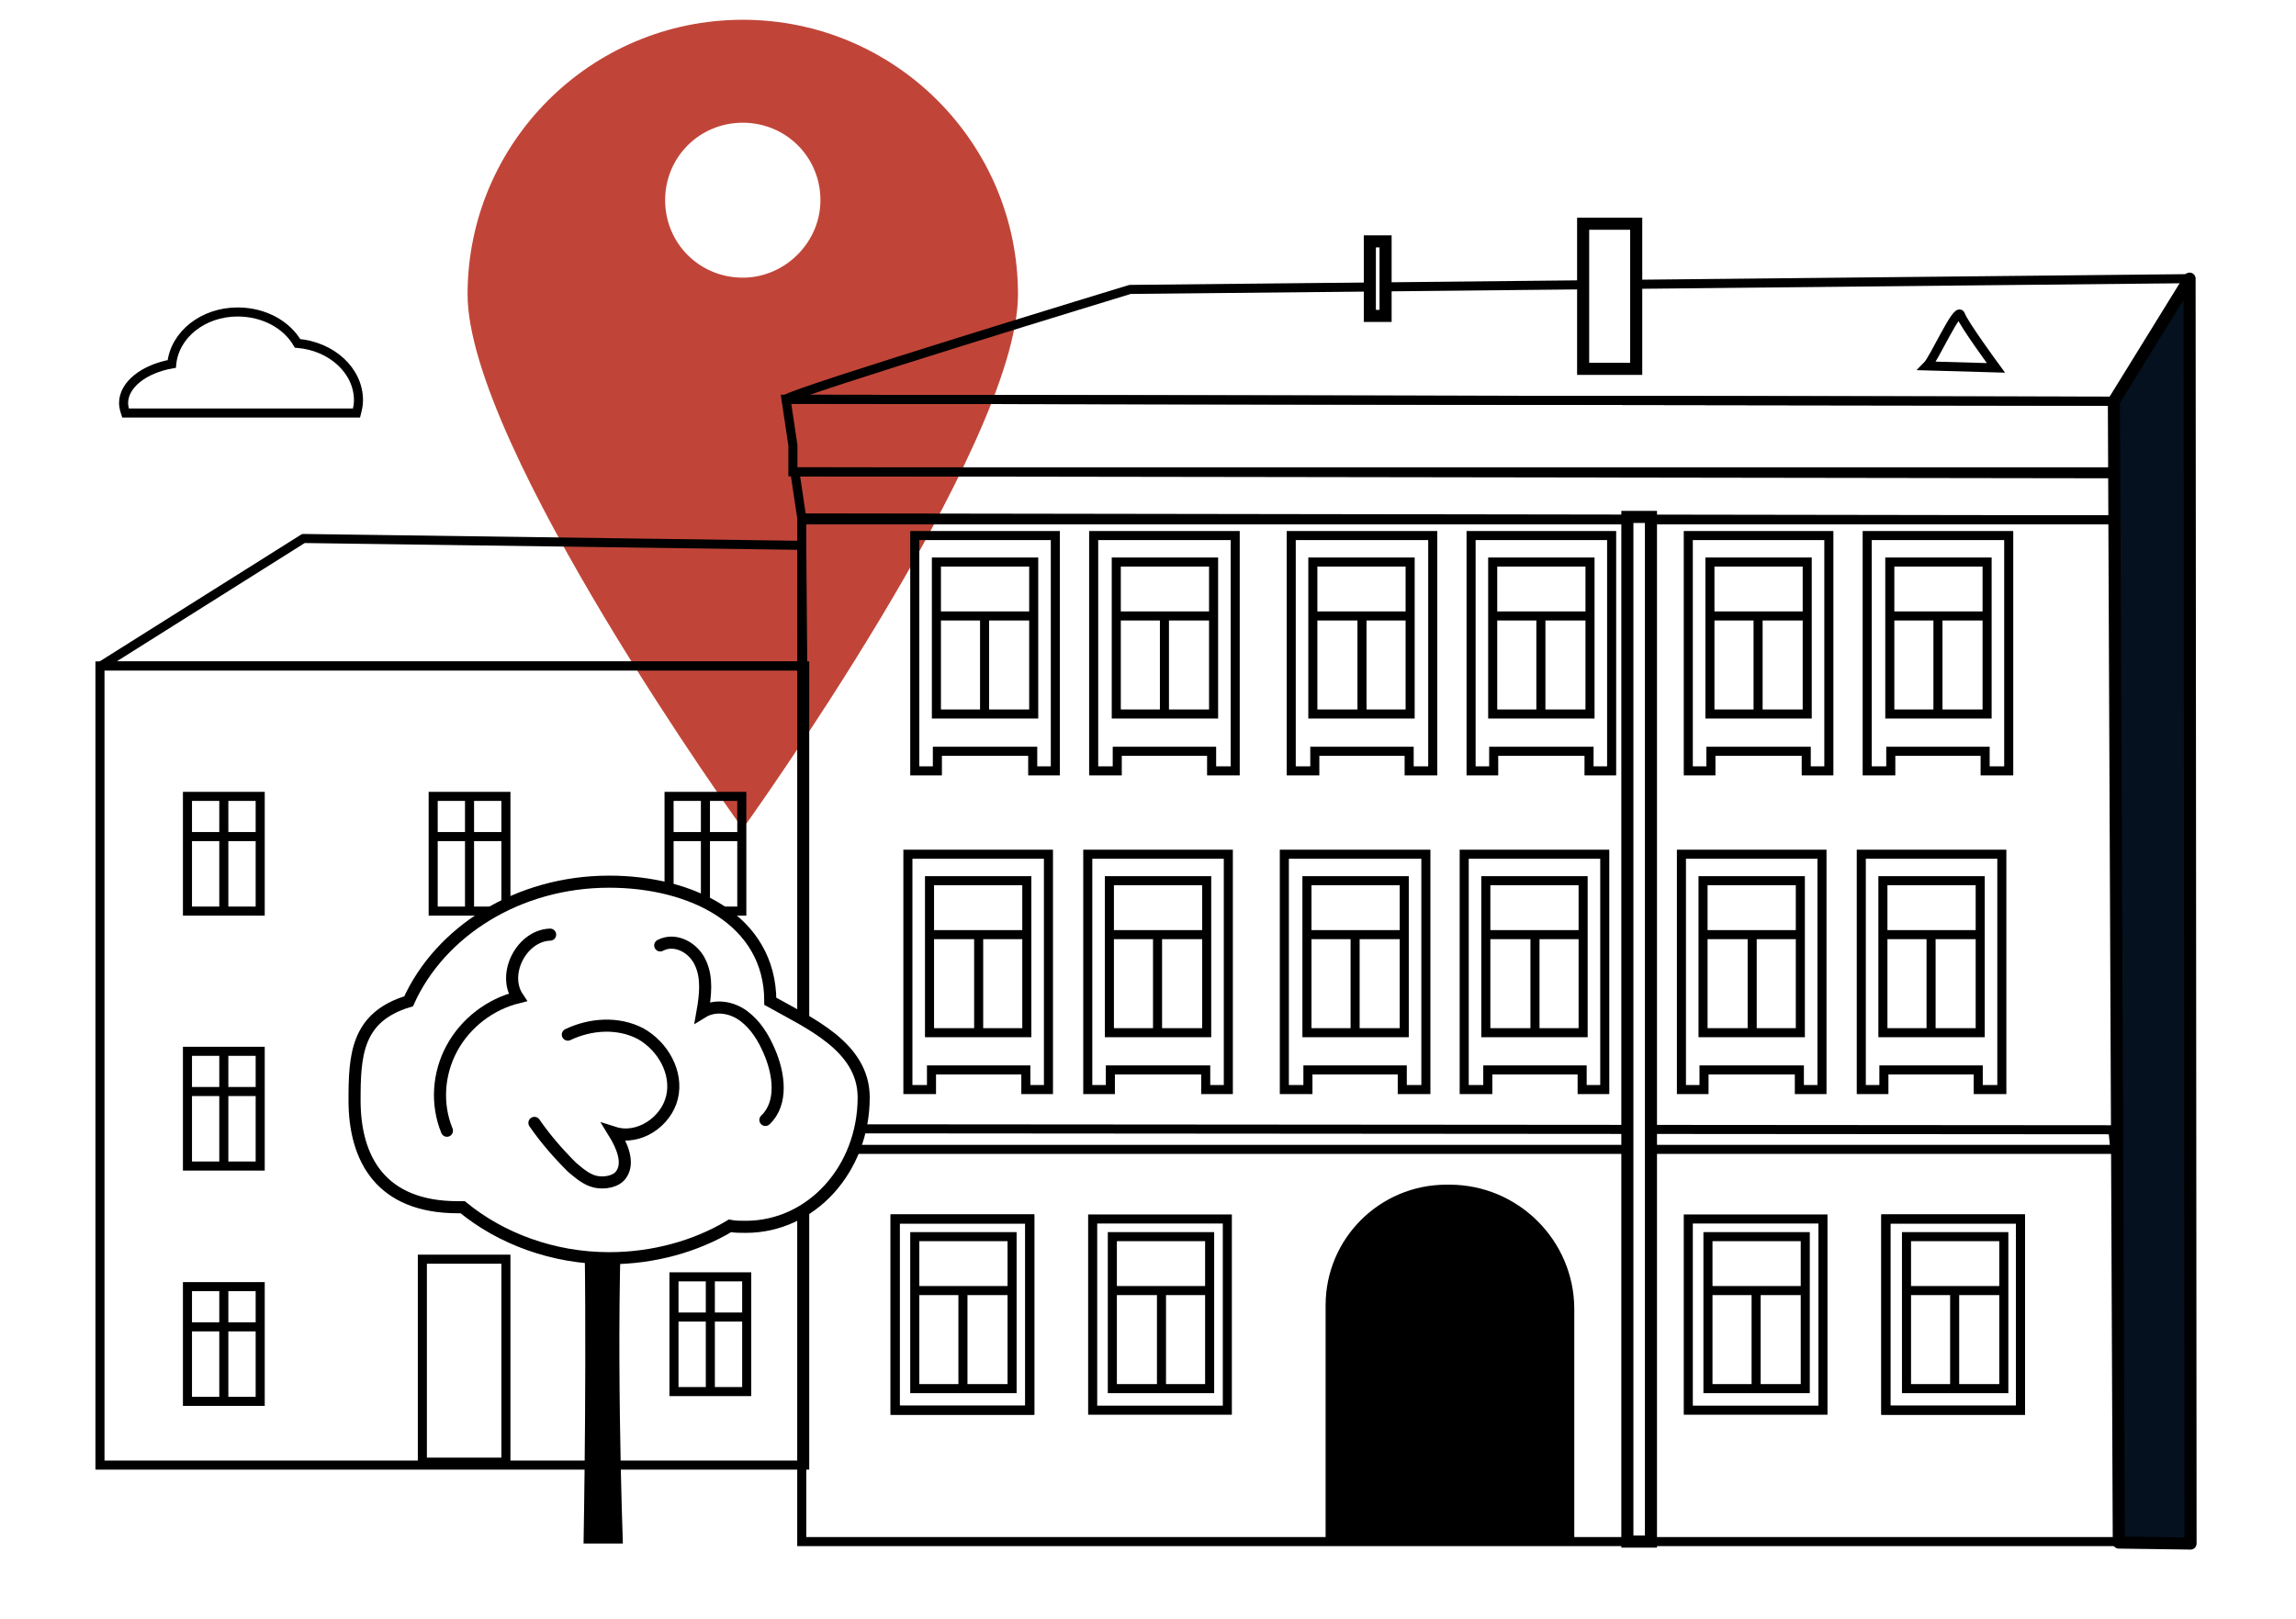 <?xml version="1.0" encoding="UTF-8"?> <svg xmlns="http://www.w3.org/2000/svg" width="190" height="134" viewBox="0 0 190 134" fill="none"><rect x="0" y="0" width="190" height="134" fill="#333333" stroke="none"/> <g clip-path="url(#clip0)"> <rect width="190" height="134" fill="white"></rect> <path d="M61.467 1.637C48.86 1.637 38.693 11.862 38.693 24.359C38.693 36.937 61.467 68.585 61.467 68.585C61.467 68.585 84.241 36.937 84.241 24.359C84.241 11.862 74.074 1.637 61.467 1.637ZM61.467 22.979C57.889 22.979 55.042 20.139 55.042 16.568C55.042 12.998 57.889 10.157 61.467 10.157C65.046 10.157 67.893 12.998 67.893 16.568C67.893 20.058 64.965 22.979 61.467 22.979Z" fill="#C04538"></path> <path d="M29.502 34.178C29.583 33.853 29.665 33.528 29.665 33.123C29.665 30.688 27.469 28.659 24.622 28.416C23.727 26.874 21.857 25.819 19.66 25.819C16.814 25.819 14.455 27.686 14.211 30.12C11.934 30.526 10.226 31.824 10.226 33.366C10.226 33.609 10.307 33.934 10.388 34.178H29.502Z" stroke="black" stroke-width="0.75" stroke-miterlimit="10"></path> <path d="M175.336 43.023H66.347V127.581H175.336V43.023Z" stroke="black" stroke-width="0.75" stroke-miterlimit="10"></path> <path d="M175.58 43.023L66.347 42.861L65.777 39.047L175.417 39.209L175.58 43.023Z" stroke="black" stroke-width="0.75" stroke-miterlimit="10"></path> <path d="M175.58 37.018L175.418 33.204L65.046 33.042L65.615 36.856V39.047H175.418V37.018H175.58Z" stroke="black" stroke-width="0.75" stroke-miterlimit="10"></path> <path d="M175.011 95.121H65.941L65.371 93.417L174.848 93.498L175.011 95.121Z" stroke="black" stroke-width="0.75" stroke-miterlimit="10"></path> <path d="M65.046 33.041C65.534 32.473 93.513 23.953 93.513 23.953L181.274 23.06L175.011 33.204L65.046 33.041Z" stroke="black" stroke-width="0.75" stroke-miterlimit="10" stroke-linejoin="round"></path> <path d="M135.401 18.516H131.009V30.526H135.401V18.516Z" fill="white" stroke="black" stroke-miterlimit="10"></path> <path d="M159.476 30.283C160.045 29.715 161.997 25.332 162.241 26.063C162.485 26.793 165.169 30.445 165.169 30.445L159.476 30.283Z" stroke="black" stroke-width="0.75" stroke-miterlimit="10"></path> <path d="M114.66 19.977H113.358V26.144H114.66V19.977Z" fill="white" stroke="black" stroke-miterlimit="10"></path> <path d="M85.46 44.322H77.571H75.863H75.7V63.797H77.571V62.175H85.46V63.797H87.331V62.175V44.322H85.46Z" stroke="black" stroke-width="0.75" stroke-miterlimit="10"></path> <path d="M85.542 46.513H77.49V59.091H85.542V46.513Z" stroke="black" stroke-width="0.75" stroke-miterlimit="10"></path> <path d="M77.327 50.976H85.379" stroke="black" stroke-width="0.75" stroke-miterlimit="10"></path> <path d="M81.476 51.057V59.091" stroke="black" stroke-width="0.75" stroke-miterlimit="10"></path> <path d="M83.752 102.344H75.7V114.922H83.752V102.344Z" stroke="black" stroke-width="0.75" stroke-miterlimit="10"></path> <path d="M75.456 106.807H83.508" stroke="black" stroke-width="0.75" stroke-miterlimit="10"></path> <path d="M79.686 106.888V114.922" stroke="black" stroke-width="0.75" stroke-miterlimit="10"></path> <path d="M100.427 46.513H92.375V59.091H100.427V46.513Z" stroke="black" stroke-width="0.75" stroke-miterlimit="10"></path> <path d="M100.264 44.322H92.456H90.748H90.504V63.797H92.456V62.175H100.264V63.797H102.216V62.175V44.322H100.264Z" stroke="black" stroke-width="0.75" stroke-miterlimit="10"></path> <path d="M92.212 50.976H100.183" stroke="black" stroke-width="0.75" stroke-miterlimit="10"></path> <path d="M96.36 51.057V59.091" stroke="black" stroke-width="0.75" stroke-miterlimit="10"></path> <path d="M116.693 46.513H108.641V59.091H116.693V46.513Z" stroke="black" stroke-width="0.75" stroke-miterlimit="10"></path> <path d="M116.612 44.322H108.804H107.014H106.852V63.797H108.804V62.175H116.612V63.797H118.564V62.175V44.322H116.612Z" stroke="black" stroke-width="0.75" stroke-miterlimit="10"></path> <path d="M108.479 50.976H116.531" stroke="black" stroke-width="0.75" stroke-miterlimit="10"></path> <path d="M112.708 51.057V59.091" stroke="black" stroke-width="0.75" stroke-miterlimit="10"></path> <path d="M131.578 46.513H123.525V59.091H131.578V46.513Z" stroke="black" stroke-width="0.75" stroke-miterlimit="10"></path> <path d="M131.497 44.322H123.607H121.899H121.736V63.797H123.607V62.175H131.497V63.797H133.367V62.175V44.322H131.497Z" stroke="black" stroke-width="0.75" stroke-miterlimit="10"></path> <path d="M123.363 50.976H131.415" stroke="black" stroke-width="0.75" stroke-miterlimit="10"></path> <path d="M127.512 51.057V59.091" stroke="black" stroke-width="0.75" stroke-miterlimit="10"></path> <path d="M149.552 46.513H141.5V59.091H149.552V46.513Z" stroke="black" stroke-width="0.75" stroke-miterlimit="10"></path> <path d="M149.471 44.322H141.582H139.874H139.711V63.797H141.582V62.175H149.471V63.797H151.342V62.175V44.322H149.471Z" stroke="black" stroke-width="0.75" stroke-miterlimit="10"></path> <path d="M141.338 50.976H149.309" stroke="black" stroke-width="0.75" stroke-miterlimit="10"></path> <path d="M145.486 51.057V59.091" stroke="black" stroke-width="0.75" stroke-miterlimit="10"></path> <path d="M164.438 46.513H156.386V59.091H164.438V46.513Z" stroke="black" stroke-width="0.75" stroke-miterlimit="10"></path> <path d="M164.275 44.322H156.467H154.759H154.515V63.797H156.467V62.175H164.275V63.797H166.227V62.175V44.322H164.275Z" stroke="black" stroke-width="0.75" stroke-miterlimit="10"></path> <path d="M156.142 50.976H164.194" stroke="black" stroke-width="0.75" stroke-miterlimit="10"></path> <path d="M160.371 51.057V59.091" stroke="black" stroke-width="0.75" stroke-miterlimit="10"></path> <path d="M84.972 72.886H76.92V85.465H84.972V72.886Z" stroke="black" stroke-width="0.75" stroke-miterlimit="10"></path> <path d="M84.891 70.695H77.083H75.293H75.131V90.171H77.083V88.548H84.891V90.171H86.762V88.548V70.695H84.891Z" stroke="black" stroke-width="0.75" stroke-miterlimit="10"></path> <path d="M76.758 77.35H84.81" stroke="black" stroke-width="0.75" stroke-miterlimit="10"></path> <path d="M80.987 77.43V85.464" stroke="black" stroke-width="0.75" stroke-miterlimit="10"></path> <path d="M99.857 72.886H91.805V85.465H99.857V72.886Z" stroke="black" stroke-width="0.75" stroke-miterlimit="10"></path> <path d="M99.776 70.695H91.886H90.178H90.016V90.171H91.886V88.548H99.776V90.171H101.647V88.548V70.695H99.776Z" stroke="black" stroke-width="0.75" stroke-miterlimit="10"></path> <path d="M91.643 77.35H99.614" stroke="black" stroke-width="0.75" stroke-miterlimit="10"></path> <path d="M95.79 77.43V85.464" stroke="black" stroke-width="0.75" stroke-miterlimit="10"></path> <path d="M116.206 72.886H108.153V85.465H116.206V72.886Z" stroke="black" stroke-width="0.75" stroke-miterlimit="10"></path> <path d="M116.042 70.695H108.234H106.526H106.282V90.171H108.234V88.548H116.042V90.171H117.995V88.548V70.695H116.042Z" stroke="black" stroke-width="0.75" stroke-miterlimit="10"></path> <path d="M107.99 77.35H115.961" stroke="black" stroke-width="0.75" stroke-miterlimit="10"></path> <path d="M112.139 77.43V85.464" stroke="black" stroke-width="0.75" stroke-miterlimit="10"></path> <path d="M131.008 72.886H122.956V85.465H131.008V72.886Z" stroke="black" stroke-width="0.75" stroke-miterlimit="10"></path> <path d="M130.927 70.695H123.119H121.33H121.167V90.171H123.119V88.548H130.927V90.171H132.798V88.548V70.695H130.927Z" stroke="black" stroke-width="0.75" stroke-miterlimit="10"></path> <path d="M122.794 77.35H130.846" stroke="black" stroke-width="0.75" stroke-miterlimit="10"></path> <path d="M127.023 77.43V85.464" stroke="black" stroke-width="0.75" stroke-miterlimit="10"></path> <path d="M148.983 72.886H140.931V85.465H148.983V72.886Z" stroke="black" stroke-width="0.75" stroke-miterlimit="10"></path> <path d="M148.902 70.695H141.012H139.304H139.142V90.171H141.012V88.548H148.902V90.171H150.773V88.548V70.695H148.902Z" stroke="black" stroke-width="0.75" stroke-miterlimit="10"></path> <path d="M140.769 77.35H148.821" stroke="black" stroke-width="0.75" stroke-miterlimit="10"></path> <path d="M144.998 77.43V85.464" stroke="black" stroke-width="0.75" stroke-miterlimit="10"></path> <path d="M163.868 72.886H155.815V85.465H163.868V72.886Z" stroke="black" stroke-width="0.75" stroke-miterlimit="10"></path> <path d="M163.705 70.695H155.897H154.189H154.026V90.171H155.897V88.548H163.705V90.171H165.657V88.548V70.695H163.705Z" stroke="black" stroke-width="0.75" stroke-miterlimit="10"></path> <path d="M155.653 77.35H163.624" stroke="black" stroke-width="0.75" stroke-miterlimit="10"></path> <path d="M159.801 77.43V85.464" stroke="black" stroke-width="0.75" stroke-miterlimit="10"></path> <path d="M136.621 42.78H134.669V127.581H136.621V42.78Z" fill="white" stroke="black" stroke-miterlimit="10"></path> <path d="M85.217 100.883H74.074V116.707H85.217V100.883Z" stroke="black" stroke-width="0.75" stroke-miterlimit="10"></path> <path d="M85.217 100.883H74.074V116.707H85.217V100.883Z" stroke="black" stroke-width="0.75" stroke-miterlimit="10"></path> <path d="M21.532 65.908H15.513V75.402H21.532V65.908Z" stroke="black" stroke-width="0.75" stroke-miterlimit="10"></path> <path d="M15.35 69.235H21.368" stroke="black" stroke-width="0.75" stroke-miterlimit="10"></path> <path d="M18.521 66.07V75.321" stroke="black" stroke-width="0.75" stroke-miterlimit="10"></path> <path d="M100.101 102.344H92.049V114.922H100.101V102.344Z" stroke="black" stroke-width="0.75" stroke-miterlimit="10"></path> <path d="M91.886 106.807H99.938" stroke="black" stroke-width="0.75" stroke-miterlimit="10"></path> <path d="M96.115 106.888V114.922" stroke="black" stroke-width="0.75" stroke-miterlimit="10"></path> <path d="M101.565 100.883H90.422V116.707H101.565V100.883Z" stroke="black" stroke-width="0.75" stroke-miterlimit="10"></path> <path d="M149.39 102.344H141.338V114.922H149.39V102.344Z" stroke="black" stroke-width="0.75" stroke-miterlimit="10"></path> <path d="M141.175 106.807H149.146" stroke="black" stroke-width="0.75" stroke-miterlimit="10"></path> <path d="M145.323 106.888V114.922" stroke="black" stroke-width="0.75" stroke-miterlimit="10"></path> <path d="M150.854 100.883H139.711V116.707H150.854V100.883Z" stroke="black" stroke-width="0.75" stroke-miterlimit="10"></path> <path d="M165.82 102.344H157.768V114.922H165.82V102.344Z" stroke="black" stroke-width="0.75" stroke-miterlimit="10"></path> <path d="M157.523 106.807H165.576" stroke="black" stroke-width="0.75" stroke-miterlimit="10"></path> <path d="M161.753 106.888V114.922" stroke="black" stroke-width="0.75" stroke-miterlimit="10"></path> <path d="M167.203 100.883H156.06V116.707H167.203V100.883Z" stroke="black" stroke-width="0.75" stroke-miterlimit="10"></path> <path d="M167.203 100.883H156.06V116.707H167.203V100.883Z" stroke="black" stroke-width="0.75" stroke-miterlimit="10"></path> <path d="M181.193 23.06L174.93 33.204L175.336 127.662L181.274 127.743L181.193 23.06Z" fill="#05111F" stroke="black" stroke-miterlimit="10" stroke-linejoin="round"></path> <path d="M66.428 55.114L66.347 45.133L25.11 44.565L8.354 55.114H66.428Z" stroke="black" stroke-width="0.75" stroke-miterlimit="10" stroke-linejoin="round"></path> <path d="M66.591 55.114H8.273V121.251H66.591V55.114Z" stroke="black" stroke-width="0.75" stroke-miterlimit="10"></path> <path d="M130.276 127.906H109.698V108.024C109.698 102.506 114.172 98.043 119.702 98.043H119.946C125.64 98.043 130.276 102.668 130.276 108.349V127.906Z" fill="black"></path> <path d="M41.865 65.908H35.847V75.402H41.865V65.908Z" stroke="black" stroke-width="0.75" stroke-miterlimit="10"></path> <path d="M35.684 69.235H41.784" stroke="black" stroke-width="0.75" stroke-miterlimit="10"></path> <path d="M38.855 66.07V75.321" stroke="black" stroke-width="0.75" stroke-miterlimit="10"></path> <path d="M61.386 65.908H55.367V75.402H61.386V65.908Z" stroke="black" stroke-width="0.75" stroke-miterlimit="10"></path> <path d="M55.204 69.235H61.304" stroke="black" stroke-width="0.75" stroke-miterlimit="10"></path> <path d="M58.376 66.07V75.321" stroke="black" stroke-width="0.75" stroke-miterlimit="10"></path> <path d="M21.532 87.006H15.513V96.501H21.532V87.006Z" stroke="black" stroke-width="0.75" stroke-miterlimit="10"></path> <path d="M15.35 90.334H21.368" stroke="black" stroke-width="0.75" stroke-miterlimit="10"></path> <path d="M18.521 87.169V96.42" stroke="black" stroke-width="0.75" stroke-miterlimit="10"></path> <path d="M21.532 106.482H15.513V115.977H21.532V106.482Z" stroke="black" stroke-width="0.75" stroke-miterlimit="10"></path> <path d="M15.35 109.81H21.368" stroke="black" stroke-width="0.75" stroke-miterlimit="10"></path> <path d="M18.521 106.645V115.896" stroke="black" stroke-width="0.75" stroke-miterlimit="10"></path> <path d="M61.792 105.671H55.773V115.166H61.792V105.671Z" stroke="black" stroke-width="0.75" stroke-miterlimit="10"></path> <path d="M55.61 108.998H61.629" stroke="black" stroke-width="0.75" stroke-miterlimit="10"></path> <path d="M58.782 105.833V115.085" stroke="black" stroke-width="0.75" stroke-miterlimit="10"></path> <path d="M41.865 104.21H34.951V121.008H41.865V104.21Z" stroke="black" stroke-width="0.75" stroke-miterlimit="10"></path> <path d="M51.544 127.743H48.291C48.291 127.743 48.616 110.459 48.291 98.286C48.291 97.475 51.544 97.475 51.544 98.286C50.894 110.134 51.544 127.743 51.544 127.743Z" fill="black"></path> <path d="M63.745 82.868C63.745 76.132 57.238 72.967 50.406 72.967C42.842 72.967 36.416 77.106 33.813 82.868C29.503 84.166 29.34 87.331 29.34 91.064C29.34 95.933 31.536 99.909 37.88 99.909C38.043 99.909 38.124 99.909 38.287 99.909C41.459 102.506 45.77 104.129 50.406 104.129C54.066 104.129 57.563 103.155 60.41 101.451C60.817 101.532 61.223 101.532 61.711 101.532C67.161 101.532 71.472 96.744 71.472 90.82C71.472 86.6 66.917 84.653 63.745 82.868Z" fill="white" stroke="black" stroke-miterlimit="10"></path> <path d="M54.635 78.242C55.855 77.593 57.4 78.404 57.969 79.702C58.539 80.92 58.376 82.38 58.132 83.76C59.19 83.111 60.572 83.354 61.548 84.085C62.524 84.815 63.175 85.87 63.663 87.006C64.476 88.872 64.802 91.307 63.338 92.686" stroke="black" stroke-miterlimit="10" stroke-linecap="round"></path> <path d="M45.525 77.349C43.167 77.43 41.54 80.595 42.841 82.543C40.564 83.111 38.531 84.653 37.392 86.763C36.253 88.872 36.09 91.388 36.985 93.579" stroke="black" stroke-miterlimit="10" stroke-linecap="round"></path> <path d="M44.225 92.93C45.119 94.228 46.177 95.445 47.315 96.582C47.885 97.068 48.535 97.636 49.267 97.799C49.999 97.961 50.975 97.799 51.382 97.231C52.114 96.257 51.463 94.796 50.813 93.741C52.846 94.39 55.123 92.849 55.611 90.82C56.099 88.791 54.88 86.6 53.009 85.545C51.138 84.571 48.861 84.734 46.99 85.626" stroke="black" stroke-miterlimit="10" stroke-linecap="round"></path> </g> <defs> <clipPath id="clip0"> <rect width="190" height="134" fill="white"></rect> </clipPath> </defs> </svg> 